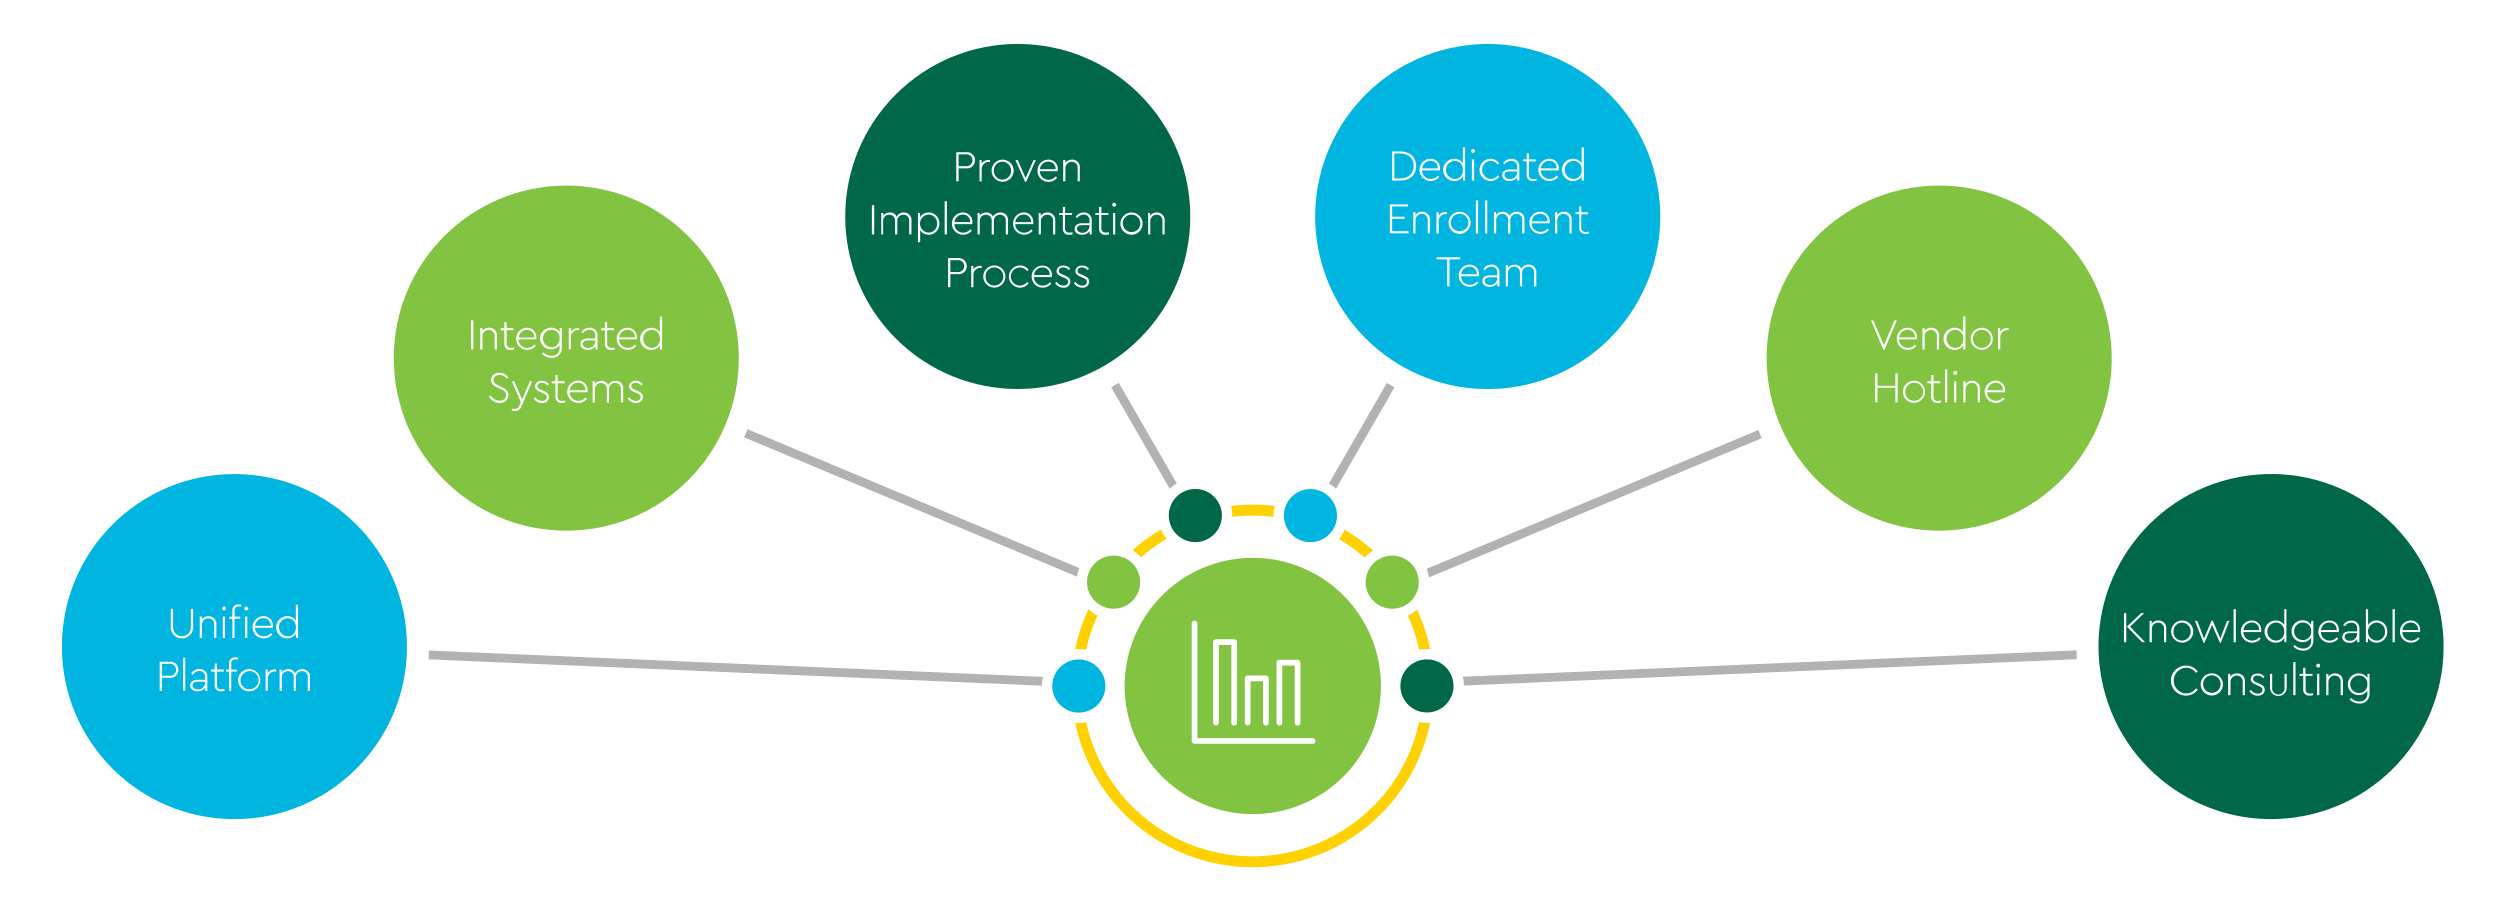 <svg id="Layer_1" data-name="Layer 1" xmlns="http://www.w3.org/2000/svg" xmlns:xlink="http://www.w3.org/1999/xlink" viewBox="0 0 800 290"><defs><style>.cls-1,.cls-11,.cls-3,.cls-5,.cls-7{fill:none;}.cls-2{fill:#fff;}.cls-3{stroke:#b2b2b2;stroke-width:2.82px;}.cls-4{clip-path:url(#clip-path);}.cls-5{stroke:#ffd100;stroke-width:3.5px;}.cls-6{fill:#00b5e0;}.cls-11,.cls-7{stroke:#fff;}.cls-7{stroke-width:7.06px;}.cls-8{fill:#82c341;}.cls-9{fill:#006848;}.cls-10{clip-path:url(#clip-path-7);}.cls-11{stroke-width:3.34px;}</style><clipPath id="clip-path"><rect class="cls-1" width="800" height="290"/></clipPath><clipPath id="clip-path-7"><rect class="cls-1" x="359.84" y="178.48" width="82.05" height="82.05"/></clipPath></defs><title>WF441057 CommerceHealthcare Six Ways to Grow Revenue web graphics 2</title><rect class="cls-2" width="800" height="290"/><line class="cls-3" x1="75.02" y1="206.91" x2="353.23" y2="218.86"/><line class="cls-3" x1="181.21" y1="114.6" x2="363.24" y2="190.78"/><line class="cls-3" x1="325.68" y1="69.27" x2="385.37" y2="172.76"/><line class="cls-3" x1="475.91" y1="69.7" x2="416.22" y2="173.19"/><line class="cls-3" x1="620.23" y1="115.05" x2="438.21" y2="191.22"/><line class="cls-3" x1="725.37" y1="206.91" x2="447.16" y2="218.86"/><g class="cls-4"><path class="cls-5" d="M400.85,275.76a56.26,56.26,0,1,0-56.26-56.25A56.26,56.26,0,0,0,400.85,275.76Z"/><path class="cls-6" d="M75,265.65a58.75,58.75,0,1,0-58.74-58.74A58.81,58.81,0,0,0,75,265.65"/><circle class="cls-7" cx="75.02" cy="206.91" r="58.74"/></g><path class="cls-2" d="M61.8,200.53a3.58,3.58,0,1,1-7.15,0v-5.7h.73v5.73a2.85,2.85,0,1,0,5.69,0v-5.73h.73Z"/><path class="cls-2" d="M69.23,199.84v4.3h-.71v-4.26a1.85,1.85,0,0,0-1.9-2,2,2,0,0,0-2,2v4.26h-.7v-6.82h.68v.92a2.55,2.55,0,0,1,2.17-1.06A2.41,2.41,0,0,1,69.23,199.84Z"/><path class="cls-2" d="M72.3,194.7a.61.61,0,0,1-.62.62.62.62,0,0,1,0-1.24A.61.61,0,0,1,72.3,194.7ZM72,204.14h-.71v-6.82H72Z"/><path class="cls-2" d="M76.43,193.41a3.07,3.07,0,0,1,.77.09v.62a3.66,3.66,0,0,0-.65-.06c-.83,0-1.48.31-1.48,1.43v1.83h1.79V198H75.07v6.17h-.71V198h-1v-.65h1v-1.86A1.85,1.85,0,0,1,76.43,193.41Zm3,1.29a.62.62,0,0,1-.63.62.62.62,0,1,1,0-1.24A.62.62,0,0,1,79.45,194.7Zm-1,2.62h.71v6.82h-.71Z"/><path class="cls-2" d="M87.31,200.89H81.62a2.74,2.74,0,0,0,2.79,2.73,2.93,2.93,0,0,0,2.28-1.07l.45.46a3.54,3.54,0,0,1-2.74,1.27,3.55,3.55,0,0,1-.09-7.1,2.94,2.94,0,0,1,3,3A4.28,4.28,0,0,1,87.31,200.89Zm-5.66-.63h5a2.25,2.25,0,0,0-2.34-2.43A2.66,2.66,0,0,0,81.65,200.26Z"/><path class="cls-2" d="M95.38,193.55v10.59H94.7v-1.37a3.16,3.16,0,0,1-2.78,1.51,3.55,3.55,0,0,1,0-7.1,3.13,3.13,0,0,1,2.75,1.46v-5.09Zm-.71,7.19A2.62,2.62,0,0,0,92,197.85a2.89,2.89,0,0,0,0,5.77A2.61,2.61,0,0,0,94.67,200.74Z"/><path class="cls-2" d="M57.08,214.32a2.55,2.55,0,0,1-2.82,2.58H51.83v4.18H51.1v-9.32h3.16A2.54,2.54,0,0,1,57.08,214.32Zm-5.25-1.9v3.82h2.4a1.92,1.92,0,1,0,0-3.82Z"/><path class="cls-2" d="M59.28,221.08h-.7V210.49h.7Z"/><path class="cls-2" d="M66.34,216.8v4.28h-.68V220a2.83,2.83,0,0,1-2.44,1.2c-1.25,0-2.34-.64-2.34-1.85s.94-1.82,2.37-1.82h2.37v-.78a1.76,1.76,0,0,0-1.88-2,2.51,2.51,0,0,0-2.07,1.15l-.5-.4a3.08,3.08,0,0,1,2.62-1.41A2.41,2.41,0,0,1,66.34,216.8Zm-.72,1.74v-.38h-2.3c-1.11,0-1.71.42-1.71,1.17s.85,1.27,1.68,1.27A2.2,2.2,0,0,0,65.62,218.54Z"/><path class="cls-2" d="M71.85,220.46v.62a4.25,4.25,0,0,1-1.06.14,1.86,1.86,0,0,1-2.09-2.05v-4.26H67.51v-.65H68.7v-1.93h.72v1.93h2.2v.65h-2.2v4.23c0,1.12.65,1.43,1.48,1.43A4.54,4.54,0,0,0,71.85,220.46Z"/><path class="cls-2" d="M74,212.42v1.84h1.79v.65H74v6.17h-.7v-6.17h-1v-.65h1V212.4a1.84,1.84,0,0,1,2.06-2.05,3.64,3.64,0,0,1,.77.08v.63a2.91,2.91,0,0,0-.65-.06C74.61,211,74,211.31,74,212.42Z"/><path class="cls-2" d="M83.28,217.66a3.53,3.53,0,0,1-3.55,3.56,3.55,3.55,0,1,1,3.55-3.56Zm-6.33,0a2.77,2.77,0,0,0,2.78,2.87A2.89,2.89,0,1,0,77,217.68Z"/><path class="cls-2" d="M88.33,214.26v.62H88a2.22,2.22,0,0,0-2.32,2.19v4H85v-6.82h.67v1.14a2.62,2.62,0,0,1,2.26-1.18A3.94,3.94,0,0,1,88.33,214.26Z"/><path class="cls-2" d="M99.2,216.77v4.31h-.72v-4.25a1.81,1.81,0,0,0-1.81-2.05,1.93,1.93,0,0,0-2,1.94v4.36H94v-4.25a1.83,1.83,0,0,0-1.82-2.05,1.94,1.94,0,0,0-2,2.05v4.25h-.7v-6.82h.67v.89a2.48,2.48,0,0,1,2.11-1,2.16,2.16,0,0,1,2.14,1.33,2.63,2.63,0,0,1,2.36-1.33A2.37,2.37,0,0,1,99.2,216.77Z"/><g class="cls-4"><path class="cls-6" d="M476.07,128a58.74,58.74,0,1,0-58.74-58.74A58.81,58.81,0,0,0,476.07,128"/><circle class="cls-7" cx="476.07" cy="69.27" r="58.74" transform="translate(-3.18 111.23) rotate(-13.28)"/></g><path class="cls-2" d="M453.18,53.1c0,2.64-1.81,4.68-5.07,4.68h-2.62V48.46h2.62C451.37,48.46,453.18,50.44,453.18,53.1Zm-7-4v8h1.89c2.78,0,4.31-1.79,4.31-4s-1.53-4-4.31-4Z"/><path class="cls-2" d="M460.75,54.53h-5.69a2.74,2.74,0,0,0,2.79,2.72,2.93,2.93,0,0,0,2.28-1.07l.45.47a3.57,3.57,0,0,1-2.74,1.27,3.55,3.55,0,0,1-.09-7.1,2.94,2.94,0,0,1,3.05,3A4.61,4.61,0,0,1,460.75,54.53Zm-5.66-.64h5a2.25,2.25,0,0,0-2.34-2.42A2.65,2.65,0,0,0,455.09,53.89Z"/><path class="cls-2" d="M468.82,47.19V57.78h-.68V56.41a3.16,3.16,0,0,1-2.78,1.51,3.55,3.55,0,0,1,0-7.1,3.15,3.15,0,0,1,2.75,1.45V47.19Zm-.71,7.18a2.62,2.62,0,0,0-2.68-2.89,2.89,2.89,0,0,0,0,5.77A2.61,2.61,0,0,0,468.11,54.37Z"/><path class="cls-2" d="M472,48.33a.62.62,0,0,1-.62.62.62.62,0,0,1,0-1.24A.62.62,0,0,1,472,48.33Zm-.27,9.45H471V51h.71Z"/><path class="cls-2" d="M479.71,52.21l-.5.41A2.76,2.76,0,0,0,477,51.48a2.89,2.89,0,0,0,0,5.77,2.76,2.76,0,0,0,2.26-1.14l.5.41a3.36,3.36,0,0,1-2.76,1.4,3.55,3.55,0,0,1,0-7.1A3.36,3.36,0,0,1,479.71,52.21Z"/><path class="cls-2" d="M486.18,53.5v4.28h-.68V56.72a2.87,2.87,0,0,1-2.44,1.2c-1.26,0-2.34-.64-2.34-1.85s.94-1.82,2.37-1.82h2.37v-.78a1.76,1.76,0,0,0-1.88-2,2.5,2.5,0,0,0-2.07,1.14l-.5-.39a3.07,3.07,0,0,1,2.61-1.41A2.41,2.41,0,0,1,486.18,53.5Zm-.72,1.73v-.38h-2.3c-1.12,0-1.71.43-1.71,1.18s.85,1.27,1.68,1.27A2.2,2.2,0,0,0,485.46,55.23Z"/><path class="cls-2" d="M491.68,57.15v.63a4.19,4.19,0,0,1-1.06.14,1.86,1.86,0,0,1-2.08-2.05V51.61h-1.19V51h1.19V49h.71V51h2.21v.65h-2.21v4.23c0,1.12.65,1.43,1.49,1.43A3.91,3.91,0,0,0,491.68,57.15Z"/><path class="cls-2" d="M498.75,54.53h-5.69a2.75,2.75,0,0,0,2.8,2.72,2.91,2.91,0,0,0,2.27-1.07l.45.47a3.55,3.55,0,0,1-2.73,1.27,3.55,3.55,0,0,1-.09-7.1,2.94,2.94,0,0,1,3.05,3A3.17,3.17,0,0,1,498.75,54.53Zm-5.66-.64h5a2.25,2.25,0,0,0-2.35-2.42A2.66,2.66,0,0,0,493.09,53.89Z"/><path class="cls-2" d="M506.83,47.19V57.78h-.68V56.41a3.16,3.16,0,0,1-2.78,1.51,3.55,3.55,0,0,1,0-7.1,3.16,3.16,0,0,1,2.75,1.45V47.19Zm-.71,7.18a2.62,2.62,0,0,0-2.68-2.89,2.89,2.89,0,0,0,0,5.77A2.61,2.61,0,0,0,506.12,54.37Z"/><path class="cls-2" d="M450.58,66.06h-5.09v3.29h4V70h-4v4h5.26v.66h-6V65.4h5.83Z"/><path class="cls-2" d="M457.57,70.41v4.3h-.71V70.45a1.85,1.85,0,0,0-1.9-2,2,2,0,0,0-2,2v4.26h-.71V67.89h.68v.92a2.57,2.57,0,0,1,2.17-1.06A2.41,2.41,0,0,1,457.57,70.41Z"/><path class="cls-2" d="M463.05,67.89v.63h-.36a2.2,2.2,0,0,0-2.31,2.18v4h-.71V67.89h.68V69a2.63,2.63,0,0,1,2.26-1.19A3.94,3.94,0,0,1,463.05,67.89Z"/><path class="cls-2" d="M470.6,71.3a3.53,3.53,0,1,1-7.06,0,3.53,3.53,0,1,1,7.06,0Zm-6.33,0a2.8,2.8,0,1,0,2.8-2.89A2.78,2.78,0,0,0,464.27,71.31Z"/><path class="cls-2" d="M473,74.71h-.71V64.13H473Z"/><path class="cls-2" d="M475.92,74.71h-.71V64.13h.71Z"/><path class="cls-2" d="M487.83,70.41v4.3h-.72V70.46a1.81,1.81,0,0,0-1.81-2,1.92,1.92,0,0,0-2,1.93v4.36h-.71V70.46a1.82,1.82,0,0,0-1.82-2,1.93,1.93,0,0,0-2,2v4.25h-.71V67.89h.68v.89a2.45,2.45,0,0,1,2.1-1A2.16,2.16,0,0,1,483,69.08a2.63,2.63,0,0,1,2.36-1.33A2.37,2.37,0,0,1,487.83,70.41Z"/><path class="cls-2" d="M495.83,71.47h-5.69a2.75,2.75,0,0,0,2.8,2.72,2.91,2.91,0,0,0,2.27-1.07l.45.46a3.54,3.54,0,0,1-6.26-2.27,3.47,3.47,0,0,1,3.44-3.56,2.94,2.94,0,0,1,3.05,3A3.17,3.17,0,0,1,495.83,71.47Zm-5.66-.64h5a2.25,2.25,0,0,0-2.34-2.43A2.67,2.67,0,0,0,490.17,70.83Z"/><path class="cls-2" d="M502.93,70.41v4.3h-.7V70.45a1.85,1.85,0,0,0-1.91-2,2,2,0,0,0-2,2v4.26h-.71V67.89h.68v.92a2.58,2.58,0,0,1,2.17-1.06A2.41,2.41,0,0,1,502.93,70.41Z"/><path class="cls-2" d="M508.46,74.09v.62a3.76,3.76,0,0,1-1,.14,1.86,1.86,0,0,1-2.09-2V68.54h-1.19v-.65h1.19V66H506v1.93h2.2v.65H506v4.24c0,1.11.65,1.42,1.48,1.42A4.38,4.38,0,0,0,508.46,74.09Z"/><path class="cls-2" d="M467.24,83h-3.41v8.65h-.74V83h-3.4v-.67h7.55Z"/><path class="cls-2" d="M473.23,88.4h-5.69a2.74,2.74,0,0,0,2.79,2.73,2.91,2.91,0,0,0,2.28-1.08l.45.47a3.55,3.55,0,0,1-6.27-2.27,3.48,3.48,0,0,1,3.45-3.56,2.94,2.94,0,0,1,3.05,3A4,4,0,0,1,473.23,88.4Zm-5.66-.63h5a2.25,2.25,0,0,0-2.34-2.43A2.67,2.67,0,0,0,467.57,87.77Z"/><path class="cls-2" d="M479.82,87.37v4.28h-.68V90.59a2.85,2.85,0,0,1-2.44,1.2c-1.26,0-2.34-.64-2.34-1.85s.94-1.82,2.37-1.82h2.37v-.78a1.76,1.76,0,0,0-1.88-2,2.51,2.51,0,0,0-2.07,1.15l-.5-.4a3.07,3.07,0,0,1,2.61-1.41A2.41,2.41,0,0,1,479.82,87.37Zm-.72,1.74v-.38h-2.3c-1.12,0-1.71.42-1.71,1.17s.85,1.27,1.68,1.27A2.2,2.2,0,0,0,479.1,89.11Z"/><path class="cls-2" d="M491.62,87.34v4.31h-.72V87.4a1.81,1.81,0,0,0-1.81-2.05,1.92,1.92,0,0,0-2,1.94v4.36h-.71V87.4a1.83,1.83,0,0,0-1.82-2.05,1.94,1.94,0,0,0-2,2.05v4.25h-.7V84.83h.67v.89a2.48,2.48,0,0,1,2.11-1A2.16,2.16,0,0,1,486.83,86a2.63,2.63,0,0,1,2.36-1.33A2.37,2.37,0,0,1,491.62,87.34Z"/><g class="cls-4"><path class="cls-8" d="M181.21,173.35a58.75,58.75,0,1,0-58.74-58.75,58.82,58.82,0,0,0,58.74,58.75"/><circle class="cls-7" cx="181.21" cy="114.6" r="58.74"/></g><path class="cls-2" d="M151.47,111.84h-.73v-9.32h.73Z"/><path class="cls-2" d="M159,107.53v4.31h-.71v-4.26a1.86,1.86,0,0,0-1.9-2,2,2,0,0,0-2,2v4.26h-.71V105h.68v.92a2.57,2.57,0,0,1,2.17-1.06A2.4,2.4,0,0,1,159,107.53Z"/><path class="cls-2" d="M164.54,111.22v.62a4.25,4.25,0,0,1-1.06.14,1.86,1.86,0,0,1-2.09-2v-4.26h-1.18V105h1.18v-1.93h.72V105h2.2v.65h-2.2v4.23c0,1.12.65,1.43,1.48,1.43A4.47,4.47,0,0,0,164.54,111.22Z"/><path class="cls-2" d="M171.61,108.59h-5.69a2.74,2.74,0,0,0,2.8,2.73,2.9,2.9,0,0,0,2.27-1.08l.45.47a3.55,3.55,0,0,1-6.27-2.27,3.48,3.48,0,0,1,3.45-3.56,2.94,2.94,0,0,1,3,3A4,4,0,0,1,171.61,108.59ZM166,108h5a2.25,2.25,0,0,0-2.34-2.43A2.67,2.67,0,0,0,166,108Z"/><path class="cls-2" d="M179.77,105v6.21a3.07,3.07,0,0,1-3.26,3.29,4.27,4.27,0,0,1-3.14-1.33l.44-.48a3.78,3.78,0,0,0,2.68,1.15,2.39,2.39,0,0,0,2.57-2.6v-.89a3.19,3.19,0,0,1-2.76,1.44,3.47,3.47,0,0,1,0-6.94,3.14,3.14,0,0,1,2.79,1.51V105Zm-.71,3.32a2.59,2.59,0,0,0-2.67-2.8,2.81,2.81,0,0,0,0,5.61A2.59,2.59,0,0,0,179.06,108.34Z"/><path class="cls-2" d="M185.34,105v.62H185a2.22,2.22,0,0,0-2.32,2.19v4H182V105h.68v1.14A2.6,2.6,0,0,1,184.9,105,3.72,3.72,0,0,1,185.34,105Z"/><path class="cls-2" d="M191.2,107.56v4.28h-.68v-1.06a2.85,2.85,0,0,1-2.44,1.2c-1.26,0-2.34-.64-2.34-1.85s.94-1.82,2.37-1.82h2.37v-.78a1.76,1.76,0,0,0-1.88-2,2.51,2.51,0,0,0-2.07,1.15l-.5-.4a3.07,3.07,0,0,1,2.61-1.41A2.41,2.41,0,0,1,191.2,107.56Zm-.72,1.74v-.38h-2.3c-1.12,0-1.71.42-1.71,1.17s.85,1.27,1.68,1.27A2.2,2.2,0,0,0,190.48,109.3Z"/><path class="cls-2" d="M196.72,111.22v.62a4.25,4.25,0,0,1-1.06.14,1.86,1.86,0,0,1-2.09-2v-4.26h-1.19V105h1.19v-1.93h.72V105h2.2v.65h-2.2v4.23c0,1.12.65,1.43,1.48,1.43A4.47,4.47,0,0,0,196.72,111.22Z"/><path class="cls-2" d="M203.79,108.59H198.1a2.74,2.74,0,0,0,2.8,2.73,2.9,2.9,0,0,0,2.27-1.08l.45.47a3.55,3.55,0,0,1-6.27-2.27,3.48,3.48,0,0,1,3.45-3.56,2.94,2.94,0,0,1,3,3A4,4,0,0,1,203.79,108.59Zm-5.66-.63h5a2.25,2.25,0,0,0-2.34-2.43A2.66,2.66,0,0,0,198.13,108Z"/><path class="cls-2" d="M211.86,101.25v10.59h-.68v-1.37A3.14,3.14,0,0,1,208.4,112a3.55,3.55,0,0,1,0-7.1,3.17,3.17,0,0,1,2.76,1.45v-5.08Zm-.7,7.19a2.63,2.63,0,0,0-2.69-2.9,2.9,2.9,0,0,0,0,5.78A2.62,2.62,0,0,0,211.16,108.44Z"/><path class="cls-2" d="M162.68,120.8l-.54.41a2.69,2.69,0,0,0-2.26-1.21c-.93,0-1.95.43-1.95,1.58,0,1,.71,1.35,1.65,1.8l1,.51c1.35.65,2.14,1.29,2.14,2.56a2.6,2.6,0,0,1-2.89,2.47,3.84,3.84,0,0,1-3.34-2l.55-.41a3.26,3.26,0,0,0,2.81,1.69c1.2,0,2.11-.64,2.11-1.76s-.6-1.38-1.72-1.92l-1.06-.51c-1-.49-2.06-1.07-2.06-2.41a2.44,2.44,0,0,1,2.71-2.3A3.31,3.31,0,0,1,162.68,120.8Z"/><path class="cls-2" d="M170.31,122l-3.4,7.93a2.18,2.18,0,0,1-2.13,1.57,4,4,0,0,1-1-.13v-.62a3.92,3.92,0,0,0,.86.1,1.59,1.59,0,0,0,1.58-1.17l.44-1L163.78,122h.77l2.53,5.85,2.47-5.85Z"/><path class="cls-2" d="M175.62,122.9l-.47.45a2.33,2.33,0,0,0-1.78-.87c-.72,0-1.38.32-1.38,1.07s.49.89,1.28,1.23l.64.28c1,.45,1.76,1,1.76,2a2,2,0,0,1-2.27,1.9,3.15,3.15,0,0,1-2.61-1.42l.49-.46a2.67,2.67,0,0,0,2.14,1.21c.8,0,1.52-.39,1.52-1.2s-.63-1-1.4-1.37l-.62-.26c-.92-.4-1.68-.85-1.68-1.83,0-1.14,1-1.77,2.18-1.77A2.76,2.76,0,0,1,175.62,122.9Z"/><path class="cls-2" d="M180.88,128.15v.62a3.76,3.76,0,0,1-1.06.15,1.87,1.87,0,0,1-2.09-2v-4.26h-1.18V122h1.18V120h.72V122h2.21v.65h-2.21v4.23c0,1.12.65,1.43,1.49,1.43A4.48,4.48,0,0,0,180.88,128.15Z"/><path class="cls-2" d="M188,125.53h-5.68a2.74,2.74,0,0,0,2.79,2.72,2.89,2.89,0,0,0,2.27-1.07l.45.47a3.55,3.55,0,0,1-2.73,1.27,3.55,3.55,0,0,1-.09-7.1,2.94,2.94,0,0,1,3,3A3.17,3.17,0,0,1,188,125.53Zm-5.66-.64h5a2.25,2.25,0,0,0-2.35-2.42A2.66,2.66,0,0,0,182.29,124.89Z"/><path class="cls-2" d="M199.41,124.47v4.3h-.72v-4.24a1.81,1.81,0,0,0-1.8-2,1.92,1.92,0,0,0-2,1.93v4.36h-.7v-4.24a1.83,1.83,0,0,0-1.83-2,1.93,1.93,0,0,0-2,2v4.24h-.71V122h.68v.89a2.46,2.46,0,0,1,2.1-1,2.16,2.16,0,0,1,2.15,1.32,2.63,2.63,0,0,1,2.36-1.32A2.37,2.37,0,0,1,199.41,124.47Z"/><path class="cls-2" d="M205.68,122.9l-.47.45a2.32,2.32,0,0,0-1.77-.87c-.72,0-1.39.32-1.39,1.07s.5.89,1.29,1.23l.63.28c1.05.45,1.77,1,1.77,2,0,1.26-1.09,1.9-2.28,1.9a3.15,3.15,0,0,1-2.61-1.42l.5-.46a2.64,2.64,0,0,0,2.13,1.21c.8,0,1.52-.39,1.52-1.2s-.63-1-1.4-1.37l-.62-.26c-.91-.4-1.68-.85-1.68-1.83,0-1.14,1-1.77,2.18-1.77A2.76,2.76,0,0,1,205.68,122.9Z"/><g class="cls-4"><path class="cls-9" d="M325.68,128a58.74,58.74,0,1,0-58.74-58.74A58.81,58.81,0,0,0,325.68,128"/><circle class="cls-7" cx="325.68" cy="69.27" r="58.74" transform="translate(46.41 250.58) rotate(-45)"/></g><path class="cls-2" d="M312,51.28a2.55,2.55,0,0,1-2.82,2.58h-2.43V58H306V48.72h3.16A2.54,2.54,0,0,1,312,51.28Zm-5.25-1.9v3.81h2.4a1.91,1.91,0,1,0,0-3.81Z"/><path class="cls-2" d="M316.82,51.22v.62h-.35A2.22,2.22,0,0,0,314.15,54v4h-.7V51.22h.68v1.14a2.6,2.6,0,0,1,2.25-1.18A2.45,2.45,0,0,1,316.82,51.22Z"/><path class="cls-2" d="M324.37,54.62a3.53,3.53,0,1,1-7.06,0,3.53,3.53,0,1,1,7.06,0Zm-6.32,0a2.77,2.77,0,0,0,2.78,2.88,2.89,2.89,0,0,0,0-5.77A2.78,2.78,0,0,0,318.05,54.63Z"/><path class="cls-2" d="M331.46,51.22l-3.11,7h-.29l-3.14-7h.76L328.2,57l2.5-5.74Z"/><path class="cls-2" d="M338.44,54.79h-5.68a2.74,2.74,0,0,0,2.79,2.72,2.89,2.89,0,0,0,2.27-1.07l.45.47A3.54,3.54,0,0,1,332,54.63a3.47,3.47,0,0,1,3.44-3.55,2.94,2.94,0,0,1,3.05,3A3.17,3.17,0,0,1,338.44,54.79Zm-5.66-.64h5a2.25,2.25,0,0,0-2.35-2.42A2.66,2.66,0,0,0,332.78,54.15Z"/><path class="cls-2" d="M345.54,53.73V58h-.7V53.77a1.86,1.86,0,0,0-1.91-2,2,2,0,0,0-2,2V58h-.71V51.22h.68v.92A2.55,2.55,0,0,1,343,51.08,2.4,2.4,0,0,1,345.54,53.73Z"/><path class="cls-2" d="M279.75,75H279V65.66h.74Z"/><path class="cls-2" d="M291.66,70.67V75h-.72V70.72a1.81,1.81,0,0,0-1.81-2,1.92,1.92,0,0,0-2,1.93V75h-.71V70.72a1.82,1.82,0,0,0-1.82-2,1.93,1.93,0,0,0-2,2V75H282V68.16h.67V69a2.51,2.51,0,0,1,2.11-1,2.16,2.16,0,0,1,2.14,1.33A2.63,2.63,0,0,1,289.23,68,2.38,2.38,0,0,1,291.66,70.67Z"/><path class="cls-2" d="M300.59,71.56a3.41,3.41,0,0,1-3.39,3.55,3.17,3.17,0,0,1-2.75-1.45v3.85h-.7V68.16h.67v1.36A3.16,3.16,0,0,1,297.2,68,3.42,3.42,0,0,1,300.59,71.56Zm-.73,0a2.74,2.74,0,0,0-2.73-2.89,2.89,2.89,0,0,0,0,5.77A2.73,2.73,0,0,0,299.86,71.57Z"/><path class="cls-2" d="M303,75h-.71V64.39H303Z"/><path class="cls-2" d="M311.11,71.73h-5.69a2.74,2.74,0,0,0,2.79,2.72,2.89,2.89,0,0,0,2.27-1.07l.46.46a3.54,3.54,0,0,1-2.74,1.27,3.55,3.55,0,0,1-.09-7.1,2.94,2.94,0,0,1,3.05,3A4.61,4.61,0,0,1,311.11,71.73Zm-5.66-.64h5a2.26,2.26,0,0,0-2.34-2.43A2.66,2.66,0,0,0,305.45,71.09Z"/><path class="cls-2" d="M322.57,70.67V75h-.72V70.72a1.81,1.81,0,0,0-1.81-2,1.92,1.92,0,0,0-2,1.93V75h-.7V70.72a1.82,1.82,0,0,0-1.82-2,1.93,1.93,0,0,0-2,2V75h-.7V68.16h.67V69a2.49,2.49,0,0,1,2.11-1,2.16,2.16,0,0,1,2.14,1.33A2.63,2.63,0,0,1,320.14,68,2.38,2.38,0,0,1,322.57,70.67Z"/><path class="cls-2" d="M330.58,71.73h-5.69a2.75,2.75,0,0,0,2.8,2.72A2.91,2.91,0,0,0,330,73.38l.45.46a3.54,3.54,0,0,1-6.26-2.27A3.48,3.48,0,0,1,327.59,68a2.94,2.94,0,0,1,3.05,3A3.17,3.17,0,0,1,330.58,71.73Zm-5.66-.64h5a2.26,2.26,0,0,0-2.35-2.43A2.67,2.67,0,0,0,324.92,71.09Z"/><path class="cls-2" d="M337.68,70.67V75H337V70.71a1.85,1.85,0,0,0-1.91-2,2,2,0,0,0-2,2V75h-.71V68.16H333v.91A2.58,2.58,0,0,1,335.18,68,2.41,2.41,0,0,1,337.68,70.67Z"/><path class="cls-2" d="M343.21,74.35V75a3.76,3.76,0,0,1-1,.14,1.86,1.86,0,0,1-2.09-2V68.8h-1.19v-.64h1.19V66.22h.72v1.94H343v.64h-2.2V73c0,1.11.65,1.42,1.48,1.42A4.38,4.38,0,0,0,343.21,74.35Z"/><path class="cls-2" d="M349.35,70.7V75h-.67V73.91a2.85,2.85,0,0,1-2.45,1.2c-1.25,0-2.34-.63-2.34-1.85s.95-1.82,2.37-1.82h2.37v-.77a1.76,1.76,0,0,0-1.87-2,2.53,2.53,0,0,0-2.08,1.14l-.49-.39A3.06,3.06,0,0,1,346.8,68,2.42,2.42,0,0,1,349.35,70.7Zm-.72,1.73v-.38h-2.3c-1.11,0-1.7.42-1.7,1.17s.84,1.27,1.67,1.27A2.19,2.19,0,0,0,348.63,72.43Z"/><path class="cls-2" d="M354.87,74.35V75a3.78,3.78,0,0,1-1.06.14,1.86,1.86,0,0,1-2.09-2V68.8h-1.18v-.64h1.18V66.22h.72v1.94h2.21v.64h-2.21V73c0,1.11.65,1.42,1.49,1.42A4.45,4.45,0,0,0,354.87,74.35Z"/><path class="cls-2" d="M357.14,65.53a.61.61,0,0,1-.62.62.62.62,0,0,1,0-1.24A.61.61,0,0,1,357.14,65.53ZM356.88,75h-.71V68.16h.71Z"/><path class="cls-2" d="M365.63,71.56a3.53,3.53,0,0,1-3.55,3.55,3.55,3.55,0,1,1,3.55-3.55Zm-6.33,0a2.8,2.8,0,1,0,2.8-2.89A2.78,2.78,0,0,0,359.3,71.57Z"/><path class="cls-2" d="M372.67,70.67V75H372V70.71a1.85,1.85,0,0,0-1.9-2,2,2,0,0,0-2,2V75h-.7V68.16H368v.91A2.55,2.55,0,0,1,370.17,68,2.41,2.41,0,0,1,372.67,70.67Z"/><path class="cls-2" d="M309.36,85.15a2.55,2.55,0,0,1-2.82,2.58h-2.43v4.18h-.73V82.59h3.16A2.54,2.54,0,0,1,309.36,85.15Zm-5.25-1.89v3.81h2.4a1.91,1.91,0,1,0,0-3.81Z"/><path class="cls-2" d="M314.16,85.09v.62h-.35a2.22,2.22,0,0,0-2.32,2.19v4h-.7V85.09h.68v1.14a2.6,2.6,0,0,1,2.25-1.18A3.94,3.94,0,0,1,314.16,85.09Z"/><path class="cls-2" d="M321.71,88.49a3.53,3.53,0,1,1-7.06,0,3.53,3.53,0,1,1,7.06,0Zm-6.32,0a2.77,2.77,0,0,0,2.78,2.88,2.89,2.89,0,0,0,0-5.78A2.78,2.78,0,0,0,315.39,88.51Z"/><path class="cls-2" d="M329.16,86.35l-.5.41a2.74,2.74,0,0,0-2.25-1.15,2.89,2.89,0,1,0,2.25,4.63l.5.41a3.36,3.36,0,0,1-2.76,1.4,3.55,3.55,0,0,1,0-7.1A3.34,3.34,0,0,1,329.16,86.35Z"/><path class="cls-2" d="M336.56,88.66h-5.69a2.74,2.74,0,0,0,2.8,2.73,2.9,2.9,0,0,0,2.27-1.08l.45.47a3.55,3.55,0,0,1-6.27-2.27A3.48,3.48,0,0,1,333.57,85a2.94,2.94,0,0,1,3.05,3A4,4,0,0,1,336.56,88.66ZM330.9,88h5a2.25,2.25,0,0,0-2.34-2.43A2.67,2.67,0,0,0,330.9,88Z"/><path class="cls-2" d="M342.47,86l-.46.45a2.37,2.37,0,0,0-1.78-.88c-.72,0-1.38.33-1.38,1.08s.49.89,1.28,1.22l.63.29c1.05.45,1.77.94,1.77,2a2,2,0,0,1-2.27,1.89,3.15,3.15,0,0,1-2.61-1.41l.49-.47a2.65,2.65,0,0,0,2.13,1.22c.81,0,1.52-.4,1.52-1.2s-.63-1-1.39-1.37l-.62-.27c-.92-.4-1.68-.85-1.68-1.82A1.94,1.94,0,0,1,340.27,85,2.72,2.72,0,0,1,342.47,86Z"/><path class="cls-2" d="M348.48,86l-.46.45a2.37,2.37,0,0,0-1.78-.88c-.72,0-1.38.33-1.38,1.08s.49.89,1.28,1.22l.64.29c1,.45,1.76.94,1.76,2a2,2,0,0,1-2.27,1.89,3.15,3.15,0,0,1-2.61-1.41l.49-.47a2.68,2.68,0,0,0,2.13,1.22c.81,0,1.53-.4,1.53-1.2s-.64-1-1.4-1.37l-.62-.27c-.92-.4-1.68-.85-1.68-1.82A1.94,1.94,0,0,1,346.28,85,2.71,2.71,0,0,1,348.48,86Z"/><g class="cls-4"><path class="cls-8" d="M620.54,173.35a58.75,58.75,0,1,0-58.75-58.75,58.81,58.81,0,0,0,58.75,58.75"/><circle class="cls-7" cx="620.54" cy="114.6" r="58.74" transform="translate(-10.42 104.98) rotate(-9.59)"/></g><path class="cls-2" d="M607,102.52,603,112h-.29l-4-9.46h.79l3.35,8,3.34-8Z"/><path class="cls-2" d="M613.4,108.59h-5.69a2.75,2.75,0,0,0,2.8,2.73,2.89,2.89,0,0,0,2.27-1.08l.45.47a3.54,3.54,0,0,1-6.26-2.27,3.47,3.47,0,0,1,3.44-3.56,2.94,2.94,0,0,1,3.05,3A3.09,3.09,0,0,1,613.4,108.59Zm-5.66-.63h5a2.24,2.24,0,0,0-2.34-2.43A2.67,2.67,0,0,0,607.74,108Z"/><path class="cls-2" d="M620.5,107.53v4.31h-.71v-4.26a1.86,1.86,0,0,0-1.9-2,2,2,0,0,0-2,2v4.26h-.71V105h.68v.92a2.57,2.57,0,0,1,2.17-1.06A2.4,2.4,0,0,1,620.5,107.53Z"/><path class="cls-2" d="M628.94,101.25v10.59h-.68v-1.37a3.16,3.16,0,0,1-2.78,1.51,3.55,3.55,0,0,1,0-7.1,3.15,3.15,0,0,1,2.75,1.45v-5.08Zm-.71,7.19a2.62,2.62,0,0,0-2.68-2.9,2.9,2.9,0,0,0,0,5.78A2.61,2.61,0,0,0,628.23,108.44Z"/><path class="cls-2" d="M637.69,108.42a3.53,3.53,0,1,1-7.06,0,3.53,3.53,0,1,1,7.06,0Zm-6.32,0a2.77,2.77,0,0,0,2.78,2.88,2.89,2.89,0,0,0,0-5.78A2.78,2.78,0,0,0,631.37,108.44Z"/><path class="cls-2" d="M642.76,105v.62h-.35a2.22,2.22,0,0,0-2.32,2.19v4h-.71V105h.68v1.14a2.62,2.62,0,0,1,2.26-1.18A3.94,3.94,0,0,1,642.76,105Z"/><path class="cls-2" d="M607.26,128.77h-.74v-4.7h-5.73v4.7h-.73v-9.31h.73v4h5.73v-4h.74Z"/><path class="cls-2" d="M616,125.36a3.53,3.53,0,1,1-7.06,0,3.53,3.53,0,1,1,7.06,0Zm-6.33,0a2.77,2.77,0,0,0,2.78,2.88,2.89,2.89,0,1,0-2.78-2.88Z"/><path class="cls-2" d="M621.12,128.15v.62a3.82,3.82,0,0,1-1.06.15,1.86,1.86,0,0,1-2.09-2v-4.26h-1.19V122H618V120h.72V122h2.2v.65h-2.2v4.23c0,1.12.65,1.43,1.48,1.43A4.49,4.49,0,0,0,621.12,128.15Z"/><path class="cls-2" d="M623.12,128.77h-.71V118.19h.71Z"/><path class="cls-2" d="M626.29,119.33a.61.61,0,0,1-.62.62.62.62,0,1,1,0-1.24A.61.61,0,0,1,626.29,119.33Zm-.26,9.44h-.71V122H626Z"/><path class="cls-2" d="M633.58,124.47v4.3h-.71v-4.26a1.86,1.86,0,0,0-1.9-2,2,2,0,0,0-2,2v4.26h-.7V122h.68v.92a2.53,2.53,0,0,1,2.17-1.06A2.41,2.41,0,0,1,633.58,124.47Z"/><path class="cls-2" d="M641.61,125.53h-5.69a2.74,2.74,0,0,0,2.79,2.72,2.93,2.93,0,0,0,2.28-1.07l.45.47a3.56,3.56,0,0,1-2.74,1.27,3.55,3.55,0,0,1-.08-7.1,2.94,2.94,0,0,1,3,3A4.08,4.08,0,0,1,641.61,125.53Zm-5.66-.64h5a2.25,2.25,0,0,0-2.34-2.42A2.66,2.66,0,0,0,636,124.89Z"/><g class="cls-4"><path class="cls-9" d="M726.73,265.65A58.75,58.75,0,1,0,668,206.91a58.81,58.81,0,0,0,58.74,58.74"/><circle class="cls-7" cx="726.73" cy="206.91" r="58.74" transform="translate(-25.73 137.99) rotate(-10.66)"/></g><path class="cls-2" d="M679.67,196.2h.73v9.31h-.73Zm6.76,9.31h-.95l-4.88-5,4.52-4.28h1l-4.5,4.29Z"/><path class="cls-2" d="M693.19,201.21v4.3h-.71v-4.26a1.86,1.86,0,0,0-1.9-2,2,2,0,0,0-2,2v4.26h-.71V198.7h.68v.92a2.54,2.54,0,0,1,2.17-1.06A2.4,2.4,0,0,1,693.19,201.21Z"/><path class="cls-2" d="M701.84,202.1a3.53,3.53,0,1,1-7.06,0,3.53,3.53,0,1,1,7.06,0Zm-6.32,0A2.77,2.77,0,0,0,698.3,205a2.89,2.89,0,0,0,0-5.77A2.78,2.78,0,0,0,695.52,202.11Z"/><path class="cls-2" d="M713.4,198.7l-2.74,7h-.29l-2.49-5.75-2.47,5.75h-.28l-2.75-7h.76l2.14,5.66,2.46-5.8h.3l2.47,5.77,2.13-5.63Z"/><path class="cls-2" d="M715.46,205.51h-.71V194.93h.71Z"/><path class="cls-2" d="M723.58,202.27h-5.69a2.74,2.74,0,0,0,2.79,2.72,2.89,2.89,0,0,0,2.27-1.07l.46.47a3.57,3.57,0,0,1-2.74,1.27,3.55,3.55,0,0,1-.09-7.1,2.94,2.94,0,0,1,3,3A4.61,4.61,0,0,1,723.58,202.27Zm-5.66-.64h5a2.25,2.25,0,0,0-2.35-2.42A2.65,2.65,0,0,0,717.92,201.63Z"/><path class="cls-2" d="M731.65,194.93v10.58H731v-1.36a3.16,3.16,0,0,1-2.78,1.51,3.55,3.55,0,0,1,0-7.1,3.15,3.15,0,0,1,2.75,1.45v-5.08Zm-.71,7.18a2.62,2.62,0,0,0-2.68-2.89,2.89,2.89,0,0,0,0,5.77A2.61,2.61,0,0,0,730.94,202.11Z"/><path class="cls-2" d="M740.27,198.7v6.21A3.07,3.07,0,0,1,737,208.2a4.27,4.27,0,0,1-3.13-1.33l.44-.48a3.74,3.74,0,0,0,2.68,1.14,2.38,2.38,0,0,0,2.57-2.59v-.89a3.21,3.21,0,0,1-2.77,1.44,3.48,3.48,0,0,1,0-7,3.15,3.15,0,0,1,2.79,1.51V198.7Zm-.7,3.31a2.59,2.59,0,0,0-2.67-2.79,2.8,2.8,0,0,0,0,5.6A2.59,2.59,0,0,0,739.57,202Z"/><path class="cls-2" d="M748.39,202.27H742.7a2.74,2.74,0,0,0,2.79,2.72,2.93,2.93,0,0,0,2.28-1.07l.45.47a3.57,3.57,0,0,1-2.74,1.27,3.55,3.55,0,0,1-.09-7.1,2.94,2.94,0,0,1,3.05,3A4.61,4.61,0,0,1,748.39,202.27Zm-5.66-.64h5a2.25,2.25,0,0,0-2.34-2.42A2.65,2.65,0,0,0,742.73,201.63Z"/><path class="cls-2" d="M755,201.24v4.27h-.68v-1a2.87,2.87,0,0,1-2.44,1.2c-1.26,0-2.34-.64-2.34-1.85s.94-1.82,2.37-1.82h2.37v-.78a1.76,1.76,0,0,0-1.88-2,2.5,2.5,0,0,0-2.07,1.14l-.5-.39a3.07,3.07,0,0,1,2.61-1.41A2.41,2.41,0,0,1,755,201.24Zm-.72,1.73v-.38H752c-1.12,0-1.71.43-1.71,1.17,0,.89.85,1.28,1.68,1.28A2.2,2.2,0,0,0,754.26,203Z"/><path class="cls-2" d="M763.93,202.11a3.42,3.42,0,0,1-3.39,3.55,3.14,3.14,0,0,1-2.78-1.51v1.36h-.68V194.93h.71V200a3.15,3.15,0,0,1,2.75-1.45A3.42,3.42,0,0,1,763.93,202.11Zm-.74,0a2.73,2.73,0,0,0-2.72-2.88,2.89,2.89,0,0,0,0,5.77A2.73,2.73,0,0,0,763.19,202.1Z"/><path class="cls-2" d="M766.33,205.51h-.71V194.93h.71Z"/><path class="cls-2" d="M774.44,202.27h-5.69a2.74,2.74,0,0,0,2.8,2.72,2.92,2.92,0,0,0,2.27-1.07l.45.47a3.56,3.56,0,0,1-2.74,1.27,3.51,3.51,0,0,1-3.53-3.55,3.47,3.47,0,0,1,3.45-3.55,2.94,2.94,0,0,1,3,3A4.08,4.08,0,0,1,774.44,202.27Zm-5.66-.64h5a2.25,2.25,0,0,0-2.34-2.42A2.66,2.66,0,0,0,768.78,201.63Z"/><path class="cls-2" d="M703.27,214.88l-.55.44a3.85,3.85,0,0,0-3.21-1.65,4.12,4.12,0,0,0,0,8.23,3.82,3.82,0,0,0,3.21-1.64l.55.44a4.58,4.58,0,0,1-3.77,1.89,4.8,4.8,0,0,1,0-9.6A4.58,4.58,0,0,1,703.27,214.88Z"/><path class="cls-2" d="M711.33,219a3.54,3.54,0,0,1-3.55,3.56,3.55,3.55,0,1,1,3.55-3.56Zm-6.33,0a2.8,2.8,0,1,0,2.8-2.89A2.78,2.78,0,0,0,705,219.05Z"/><path class="cls-2" d="M718.37,218.15v4.3h-.71v-4.26a1.85,1.85,0,0,0-1.9-2,2,2,0,0,0-2,2v4.26H713v-6.82h.68v.92a2.55,2.55,0,0,1,2.17-1.06A2.41,2.41,0,0,1,718.37,218.15Z"/><path class="cls-2" d="M724.65,216.58l-.47.45a2.33,2.33,0,0,0-1.78-.87c-.72,0-1.38.32-1.38,1.07s.49.89,1.29,1.23l.63.28c1,.45,1.77.94,1.77,2,0,1.26-1.09,1.89-2.28,1.89a3.16,3.16,0,0,1-2.61-1.41l.5-.47a2.65,2.65,0,0,0,2.13,1.22c.8,0,1.52-.4,1.52-1.2s-.63-1-1.4-1.37l-.62-.27c-.91-.39-1.68-.85-1.68-1.82,0-1.14,1-1.78,2.18-1.78A2.76,2.76,0,0,1,724.65,216.58Z"/><path class="cls-2" d="M731.75,219.87a2.68,2.68,0,1,1-5.35,0v-4.24h.7v4.27a2,2,0,1,0,3.94,0v-4.27h.71Z"/><path class="cls-2" d="M734.56,222.45h-.71V211.86h.71Z"/><path class="cls-2" d="M740.17,221.83v.62a3.78,3.78,0,0,1-1.06.14,1.86,1.86,0,0,1-2.08-2.05v-4.26h-1.19v-.65H737V213.7h.72v1.93H740v.65h-2.2v4.24c0,1.11.64,1.42,1.48,1.42A4.45,4.45,0,0,0,740.17,221.83Z"/><path class="cls-2" d="M742.44,213a.61.61,0,0,1-.62.62.62.62,0,1,1,0-1.24A.61.61,0,0,1,742.44,213Zm-.26,9.44h-.71v-6.82h.71Z"/><path class="cls-2" d="M749.73,218.15v4.3H749v-4.26a1.85,1.85,0,0,0-1.9-2,2,2,0,0,0-2,2v4.26h-.7v-6.82h.68v.92a2.55,2.55,0,0,1,2.17-1.06A2.41,2.41,0,0,1,749.73,218.15Z"/><path class="cls-2" d="M758.25,215.63v6.21a3.06,3.06,0,0,1-3.26,3.29,4.23,4.23,0,0,1-3.13-1.33l.44-.47a3.8,3.8,0,0,0,2.68,1.14,2.39,2.39,0,0,0,2.57-2.6V221a3.21,3.21,0,0,1-2.77,1.44,3.47,3.47,0,0,1,0-6.94,3.17,3.17,0,0,1,2.8,1.51v-1.36Zm-.7,3.32a2.58,2.58,0,0,0-2.67-2.79,2.8,2.8,0,0,0,0,5.6A2.59,2.59,0,0,0,757.55,219Z"/><g class="cls-10"><path class="cls-8" d="M441.89,219.51a41,41,0,1,1-41-41,41,41,0,0,1,41,41"/><path class="cls-2" d="M419.94,238H382.25a.92.92,0,0,1-.91-.92V199.43a.92.92,0,0,1,1.83,0v36.78h36.77a.92.92,0,1,1,0,1.83"/><path class="cls-2" d="M394.94,232.2a.91.91,0,0,1-.92-.91V206.4h-4v24.89a.92.92,0,0,1-1.83,0V205.48a.91.91,0,0,1,.91-.91h5.83a.91.91,0,0,1,.91.91v25.81a.91.91,0,0,1-.91.91"/><path class="cls-2" d="M405.08,232.2a.91.91,0,0,1-.91-.91V218h-4v13.31a.92.92,0,0,1-1.83,0V217.06a.91.91,0,0,1,.91-.91h5.83a.91.91,0,0,1,.91.91v14.23a.9.9,0,0,1-.91.91"/><path class="cls-2" d="M415.22,232.2a.91.91,0,0,1-.91-.91V213h-4v18.32a.92.92,0,0,1-1.83,0V212.05a.92.92,0,0,1,.92-.91h5.82a.92.92,0,0,1,.92.91v19.24a.91.91,0,0,1-.92.91"/></g><g class="cls-4"><path class="cls-6" d="M345.2,229.67A10.17,10.17,0,1,0,335,219.51a10.16,10.16,0,0,0,10.16,10.16"/><circle class="cls-11" cx="345.2" cy="219.51" r="10.17" transform="translate(17.35 464.17) rotate(-69.18)"/><path class="cls-8" d="M356.35,196.46a10.17,10.17,0,1,0-10.17-10.17,10.17,10.17,0,0,0,10.17,10.17"/><circle class="cls-11" cx="356.35" cy="186.29" r="10.17" transform="translate(47.87 444.22) rotate(-67.5)"/><path class="cls-9" d="M382.52,175.14A10.17,10.17,0,1,0,372.36,165a10.16,10.16,0,0,0,10.16,10.16"/><circle class="cls-11" cx="382.52" cy="164.98" r="10.17" transform="translate(124.89 492.34) rotate(-75.13)"/><path class="cls-9" d="M456.63,229.67a10.17,10.17,0,1,1,10.17-10.16,10.16,10.16,0,0,1-10.17,10.16"/><circle class="cls-11" cx="456.63" cy="219.51" r="10.17" transform="translate(169.33 636.82) rotate(-81.13)"/><path class="cls-8" d="M445.49,196.46a10.17,10.17,0,1,1,10.17-10.17,10.17,10.17,0,0,1-10.17,10.17"/><circle class="cls-11" cx="445.49" cy="186.29" r="10.17" transform="translate(190.24 596.19) rotate(-80.78)"/><path class="cls-6" d="M419.31,175.14A10.17,10.17,0,1,1,429.48,165a10.16,10.16,0,0,1-10.17,10.16"/><circle class="cls-11" cx="419.31" cy="164.98" r="10.17" transform="translate(201.25 559.3) rotate(-82.53)"/></g></svg>
